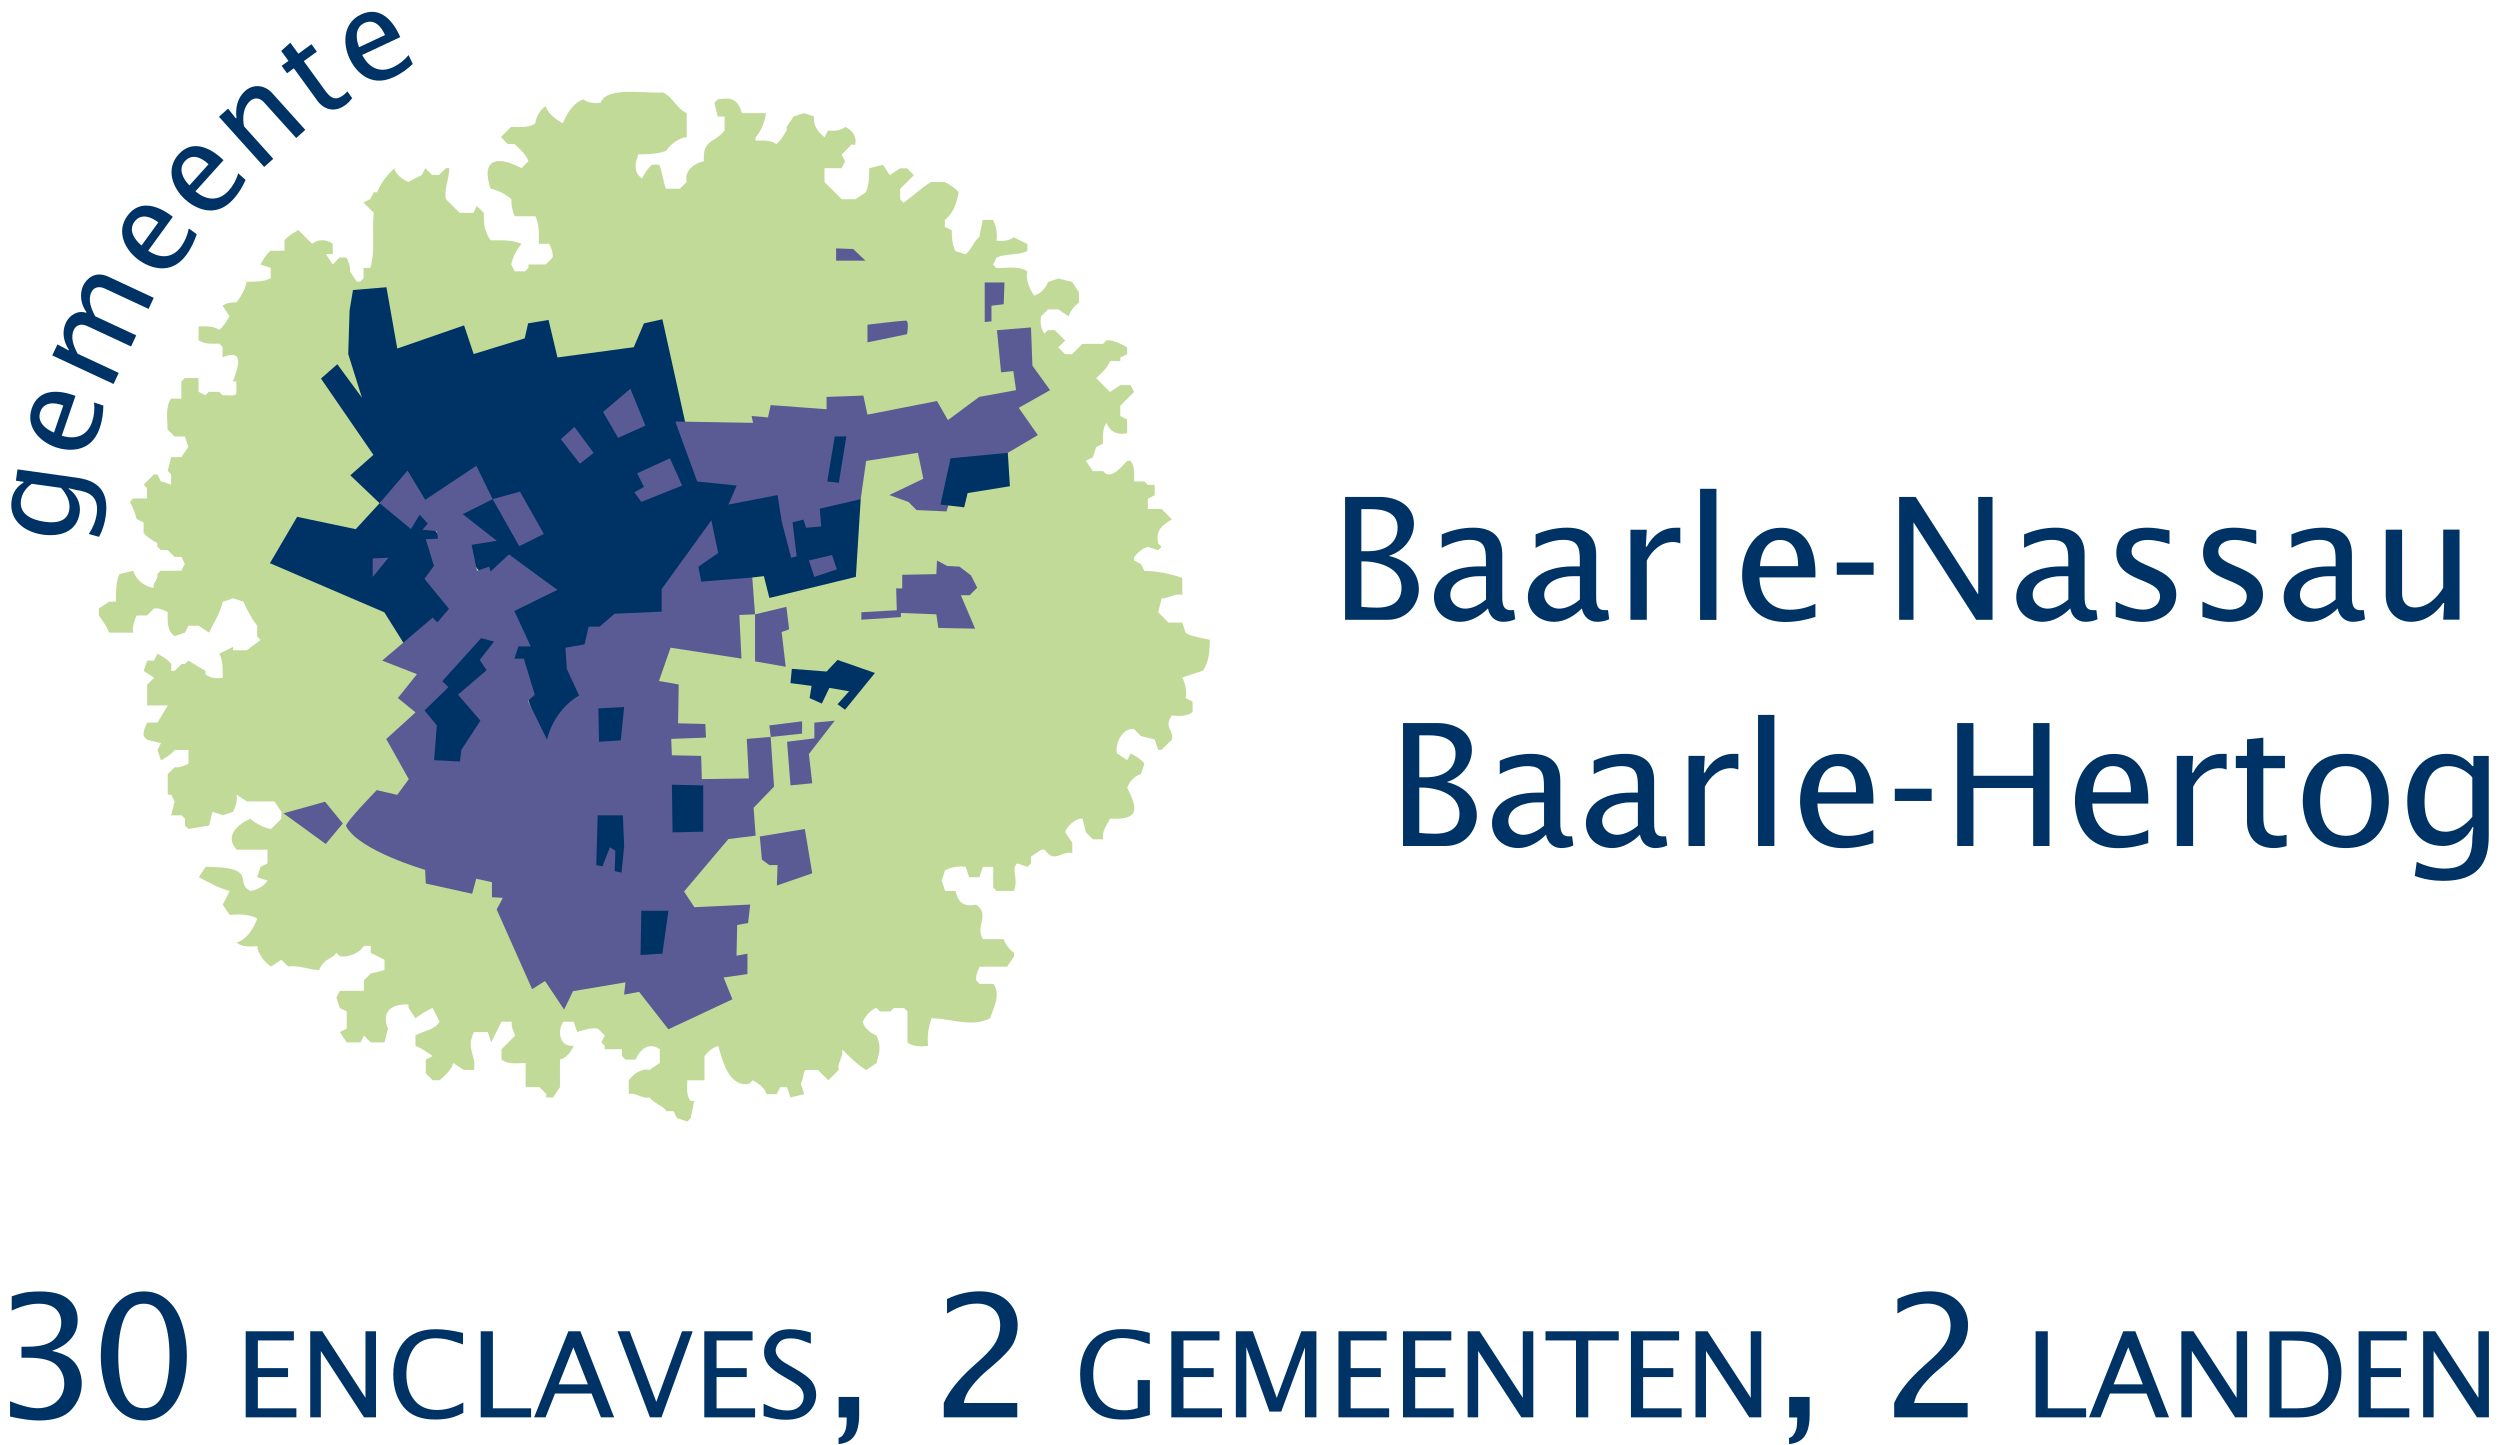 <svg width="192" height="111" viewBox="0 0 192 111" fill="none" xmlns="http://www.w3.org/2000/svg">
<path d="M19.756 48.064C19.321 47.5 18.982 46.866 18.7 46.213L17.905 45.95L17.111 46.213C16.906 47.065 16.439 47.814 16.055 48.589L15.26 48.057H14.466L14.204 48.589L13.409 48.851C12.788 48.435 12.878 47.647 12.878 47C12.577 46.853 12.16 46.661 11.821 46.738L11.289 47.269H10.495C10.309 47.666 10.143 48.147 10.233 48.589H8.382C8.189 48.108 7.895 47.679 7.587 47.269V46.738L8.382 46.206H8.907C8.907 45.47 8.881 44.784 9.169 44.093L10.226 43.83C10.425 44.509 11.11 45.079 11.815 45.149C11.687 44.759 12.205 44.483 12.077 44.093L12.34 43.83H13.928L14.191 43.298L13.928 42.767H13.403L12.871 42.242H12.346L12.084 41.979V41.717C11.706 41.492 11.296 41.275 11.027 40.922V40.128L10.495 39.865C10.373 39.411 10.213 38.95 9.97 38.546L10.233 38.283H11.289V37.489L11.027 37.227L11.821 36.432H12.084L12.346 36.958L13.14 37.22V36.426L12.878 36.163L13.14 35.107H13.935L14.46 34.312L14.197 33.518H13.403L12.871 32.993C12.871 32.231 12.673 31.289 13.134 30.617H13.928V29.297L14.191 29.035H15.248V30.092L15.773 30.354L16.035 30.092H16.829L17.092 30.354C18.328 30.354 18.149 30.578 18.149 29.297H17.886C18.226 28.369 18.886 26.691 17.092 27.447V26.652L16.829 26.39C16.272 26.39 15.728 26.46 15.248 26.127V25.07C15.805 25.07 16.349 25 16.829 25.333C17.182 25.064 17.4 24.654 17.624 24.276L17.092 23.482C17.425 23.251 17.752 23.213 18.149 23.219C18.52 22.79 18.841 22.195 18.943 21.631C19.571 21.631 20.218 21.663 20.794 21.368V20.574L20 20.312C20.224 19.934 20.435 19.524 20.794 19.255H21.851V18.461C22.12 18.108 22.53 17.891 22.908 17.666L23.965 18.723C24.413 18.358 25.105 18.358 25.553 18.723V19.517H25.028L25.553 20.312L26.078 19.78H26.61C26.757 20.081 26.943 20.497 26.872 20.837L27.397 21.631H27.66L27.923 21.368V20.574H28.448C28.858 19.063 28.525 17.833 28.71 16.347L27.916 15.553L28.441 15.29L28.704 14.765H28.967C29.287 13.977 29.697 13.503 30.286 12.914C30.363 13.382 30.933 13.798 31.343 13.971L32.4 13.439L32.662 12.914L33.187 13.439H33.719L34.244 12.914H34.507C34.507 13.702 34.09 14.509 34.244 15.29L35.301 16.347H36.358L36.62 15.815L37.152 16.347C37.152 17.192 37.184 17.743 37.684 18.461C38.497 18.461 39.291 18.403 40.06 18.723C39.688 19.152 39.368 19.748 39.266 20.312L39.528 20.837H40.322L40.585 20.574V20.312H41.904L42.436 19.78C42.506 19.441 42.314 19.024 42.173 18.723H41.379C41.379 18.012 41.45 17.263 41.117 16.61H39.528C39.349 16.187 39.266 15.751 39.266 15.29C38.817 14.906 38.26 14.605 37.677 14.496C36.909 12.222 38.164 11.902 40.053 12.914L40.585 12.382C40.393 11.832 39.925 11.46 39.528 11.063H38.996L38.465 10.531L39.259 9.737C39.887 9.737 40.559 9.853 41.11 9.475C41.161 8.994 41.482 8.411 41.904 8.155C42.129 8.783 42.679 9.154 43.224 9.475C43.525 8.732 44.011 7.905 44.812 7.624C45.139 7.905 45.722 7.97 46.132 7.886C46.573 6.573 49.821 7.239 50.89 7.092C51.678 7.419 51.947 8.354 52.741 8.68V10.531C52.133 10.57 51.48 11.101 51.153 11.588C50.474 11.838 49.757 11.851 49.039 11.851C48.764 12.498 48.629 13.254 49.302 13.702C49.52 13.324 49.737 12.914 50.096 12.645H50.628C50.877 13.241 50.91 13.9 51.153 14.496H52.21L52.741 13.971C52.53 13.119 53.311 12.523 54.061 12.382C53.952 10.653 54.868 11.037 55.649 10.006V8.949H55.124L54.861 7.893L55.124 7.63C56.187 7.457 56.693 7.63 56.975 8.687H58.826C58.775 9.263 58.441 10.115 58.032 10.538V10.8C58.582 10.8 59.133 10.73 59.62 11.063C59.972 10.794 60.19 10.378 60.414 10.006V9.744L60.946 8.949L61.74 8.687L62.534 8.949C62.38 9.571 62.861 10.186 63.328 10.538L63.591 10.013C64.001 10.089 64.584 10.032 64.91 9.75C65.942 10.166 65.813 11.473 65.436 11.069L64.641 11.864L64.904 12.389L64.641 12.92H63.322V13.977L64.641 15.297H65.698L66.492 14.771C66.755 14.157 66.755 13.58 66.755 12.92L67.812 12.658L68.337 13.452L69.131 12.927H69.663L70.188 13.452L69.131 14.509V15.303L69.394 15.566C70.118 15.06 70.745 14.432 71.507 13.977H72.564C72.942 14.195 73.352 14.413 73.621 14.771C73.486 15.559 73.23 16.385 72.564 16.885V17.417L73.096 17.679C73.096 18.249 73.134 18.736 73.358 19.268L74.153 19.53C74.614 19.178 74.748 18.557 75.209 18.211L75.472 16.891H76.266C76.51 17.365 76.618 17.948 76.529 18.48C76.939 18.557 77.521 18.499 77.848 18.217L78.905 18.742V19.274C78.162 19.658 77.272 19.415 76.529 19.799L76.266 20.331L76.529 20.593C77.227 20.593 78.322 20.389 78.905 20.856C78.738 21.445 79.084 22.239 79.43 22.707C79.936 22.528 80.308 22.156 80.487 21.65L81.281 21.388L82.338 21.65L82.863 22.444V23.239C82.517 23.501 82.197 23.873 82.069 24.295L81.275 23.764H80.48L79.949 24.295C79.872 24.705 79.93 25.288 80.211 25.615L80.474 25.352H81.006L81.8 26.146L81.275 26.678L81.8 27.203H82.331L83.126 26.409H84.714L84.977 26.146C85.406 26.05 86.2 26.454 86.565 26.678V27.203L86.04 27.466V27.728H85.246C85.053 28.279 84.586 28.651 84.189 29.048L85.246 30.105L86.04 29.579H86.834L87.097 30.105L86.04 31.161V31.956L86.565 32.218V33.275C85.796 33.422 85.278 33.198 84.977 32.481C84.644 32.968 84.708 33.512 84.714 34.069L84.189 34.332L83.926 35.126L83.395 35.389L83.926 36.183H84.72C85.31 36.932 86.136 35.83 86.571 35.389H86.834C87.173 35.875 87.103 36.413 87.097 36.977H87.891L88.153 37.239H88.685V38.034L88.153 38.296V39.09H89.21L90.004 39.885C89.204 40.378 88.749 40.724 88.948 41.736L89.21 41.998L88.948 42.261L88.153 41.998C87.731 42.126 87.359 42.44 87.097 42.792V43.055L87.628 43.318L87.891 43.849C88.903 43.849 89.844 44.061 90.799 44.381V45.7C90.261 45.527 89.748 45.963 89.21 45.963L88.948 47.02L89.742 47.814H90.799L91.061 48.608C91.465 48.871 92.413 49.031 92.912 49.133C92.912 49.934 92.855 50.831 92.387 51.509L90.799 52.035C91.042 52.509 91.151 53.091 91.061 53.623L91.593 53.886V54.68C91.221 55.019 90.472 55.019 90.004 54.942C89.338 55.903 90.184 56.07 90.004 56.793L89.21 57.588H88.948L88.685 56.793L87.628 56.531L87.097 55.999C86.2 55.871 85.624 57.094 85.777 57.85L86.571 58.382L86.834 57.85C87.212 58.068 87.622 58.292 87.891 58.644L87.628 59.439C87.122 59.618 86.751 59.996 86.571 60.495C87.391 62.122 87.538 62.987 85.252 62.871C85.009 63.352 84.586 63.883 84.727 64.46H83.933L83.401 63.928L83.138 62.871C82.658 62.814 81.889 63.461 81.819 63.928L82.351 64.722V65.517C81.512 65.312 80.98 66.369 80.237 65.254H79.975L79.18 65.786V66.311L78.918 66.573L78.124 66.311C77.611 66.734 78.264 67.464 77.861 68.424H76.541L76.279 68.162V66.573H75.485L75.222 67.368H74.428L74.165 66.573C73.64 66.484 73.051 66.593 72.583 66.836L72.321 67.63L72.583 68.424H73.377C73.615 69.328 73.992 69.667 74.966 69.481C76.08 70.224 74.851 71.191 75.498 72.126H77.086C77.214 72.549 77.528 72.921 77.88 73.183V73.446L77.355 74.24H75.241C75.094 74.541 74.908 74.957 74.979 75.297L75.241 75.559H76.298C76.881 76.405 76.317 77.359 76.035 78.205C74.614 78.941 73.032 78.205 71.546 78.205C71.296 78.858 71.194 79.62 71.283 80.318C70.816 80.395 70.066 80.395 69.695 80.056V77.68L69.432 77.417H68.638L68.375 77.68H67.581L67.319 77.417C66.902 77.475 66.409 78.121 66.262 78.474C66.339 78.948 66.909 79.358 67.319 79.53C67.697 80.414 67.543 80.76 67.319 81.644L66.524 82.176C65.813 81.759 65.25 81.164 64.673 80.587C64.814 81.151 64.27 81.612 64.411 82.176L63.617 82.97L62.822 82.176C61.337 82.176 62.009 82.028 61.503 83.232L61.766 84.027L60.709 84.289L60.446 83.495H59.915L59.652 84.027H58.858C58.8 83.604 58.153 83.117 57.801 82.97L57.538 83.232C56.001 83.533 55.502 81.516 55.162 80.325C54.739 80.446 54.368 80.767 54.105 81.119V82.97H52.786C52.786 83.489 52.671 84.129 53.049 84.552H53.311L53.049 85.871L52.786 86.134L51.992 85.871L51.729 85.34H51.198C50.852 84.878 50.224 84.744 49.878 84.283C49.315 84.424 48.853 83.879 48.29 84.02V82.963C48.642 82.496 49.257 82.016 49.878 82.169L50.672 81.638V80.581C49.84 80.004 49.155 80.568 48.822 81.375H48.027L47.765 81.112V80.581H46.445V80.318L46.183 80.056L46.445 79.524L45.914 78.999C45.389 78.916 44.819 79.095 44.325 79.261L44.063 78.467H43.269C42.763 79.204 42.974 80.427 44.063 80.318C43.89 80.728 43.474 81.298 43.006 81.375V83.489L42.481 84.283H41.949V84.02L41.424 83.489H40.367V81.638C39.759 81.638 39.029 81.785 38.516 81.375V80.581L39.573 79.524C39.426 79.223 39.24 78.807 39.31 78.467H38.516L37.722 80.056L37.459 79.261H36.403C35.756 80.613 36.601 80.984 36.403 82.169H35.608L34.814 81.638C34.673 82.163 34.167 82.63 33.757 82.963H33.226L32.701 82.432V81.375L33.226 81.112C32.816 80.805 32.38 80.517 31.906 80.318V79.524C32.508 79.159 33.36 79.127 33.757 78.467L33.226 77.41C32.752 77.603 32.316 77.897 31.906 78.205L31.375 77.41V77.148C30.094 77.084 29.248 77.673 29.793 78.999L29.53 80.056H28.474L27.948 79.524L27.686 80.056H26.629L26.097 79.261L26.629 78.999V77.68L26.097 77.417L25.835 76.623L26.097 76.091H27.948V75.297L28.474 74.765L29.53 74.503V73.709L28.474 73.177V72.645H27.948C27.609 73.203 26.731 73.561 26.097 73.439L25.835 73.177C25.45 73.747 24.9 73.548 24.515 74.496C23.747 74.496 22.889 74.086 22.139 74.234L21.608 73.709L20.813 74.234C20.327 73.907 19.795 73.254 19.756 72.652C19.289 72.728 18.54 72.728 18.168 72.389C18.969 72.152 19.494 71.281 19.756 70.538C19.161 70.205 18.303 70.192 17.643 70.275L17.111 69.481L17.643 68.424C16.791 68.219 16.035 67.758 15.267 67.368L15.792 66.573C19.936 66.573 17.931 67.778 19.225 68.424C19.705 68.373 20.288 68.053 20.544 67.63L19.75 67.368L20.013 66.573L20.544 66.311V65.254H18.168C17.201 64.159 18.315 63.288 19.225 62.878C19.673 63.262 20.23 63.563 20.813 63.672L21.608 62.878V62.346L21.076 61.552H18.962L18.168 61.027C18.258 61.469 18.091 61.949 17.905 62.346L17.111 62.609L16.317 62.346L16.055 63.403L14.466 63.666L14.204 63.403V62.878L13.941 62.615H13.147L13.409 61.559L13.147 61.033H12.884V59.445L13.416 58.92C13.755 58.99 14.171 58.798 14.473 58.657V57.6H13.416C13.147 57.959 12.73 58.177 12.359 58.395L12.096 57.6L12.359 57.075L11.302 56.813L11.04 56.55C10.969 56.211 11.161 55.794 11.302 55.493H12.096L12.891 54.174H11.302V52.585L11.834 52.054L11.04 51.529L11.302 50.734H11.834L12.096 50.203C12.474 50.427 12.884 50.638 13.153 50.997V51.522H13.416L13.941 50.997H14.204L14.466 50.734L15.786 51.529V51.791C16.112 52.073 16.695 52.137 17.105 52.054C17.105 51.426 17.137 50.779 16.842 50.203L17.899 49.678V49.94H18.956L20.013 49.146L19.75 48.883V48.089L19.756 48.064Z" fill="#C1DA98"/>
<path fill-rule="evenodd" clip-rule="evenodd" d="M29.152 38.648L27.32 40.64L22.818 39.693L20.73 43.254L29.517 47.026L31.349 49.953L36.793 45.297L31.247 37.809L29.152 38.648Z" fill="#003365"/>
<path fill-rule="evenodd" clip-rule="evenodd" d="M29.152 38.648L26.904 36.503L28.678 34.934L24.65 29.073L25.905 27.972L27.795 30.54L26.744 27.19L26.847 23.84L27.109 22.271L29.678 22.06L30.51 26.767L35.641 24.987L36.377 27.19L40.297 25.986L40.559 24.833L42.129 24.571L42.814 27.453L48.674 26.665L49.456 24.833L50.871 24.519L52.703 32.788L54.375 36.452L65.416 38.123L66.102 38.334L65.73 44.304L59.089 45.924L58.666 44.246L57.776 44.355L45.062 49.953L45.011 53.879L42.077 57.959L38.209 47.18L37.472 44.669L33.706 40.064L31.035 37.13L29.152 38.648Z" fill="#003365"/>
<path fill-rule="evenodd" clip-rule="evenodd" d="M64.212 20.017V19.075L65.525 19.127L66.467 20.017H64.212Z" fill="#5A5B95"/>
<path fill-rule="evenodd" clip-rule="evenodd" d="M69.554 24.622C69.24 24.622 66.621 24.936 66.621 24.936V26.294L69.656 25.666C69.656 25.666 69.868 24.622 69.554 24.622Z" fill="#5A5B95"/>
<path fill-rule="evenodd" clip-rule="evenodd" d="M77.143 21.695H75.626V24.731L76.144 24.68V23.476L77.086 23.367L77.143 21.695Z" fill="#5A5B95"/>
<path fill-rule="evenodd" clip-rule="evenodd" d="M79.18 25.147L76.567 25.358L76.881 28.599L77.822 28.497L78.034 29.963L75.203 30.482L72.801 32.263L71.962 30.796L66.62 31.846L66.307 30.38L63.482 30.482V31.43L59.191 31.11L58.98 32.058L57.724 31.949L57.833 32.474L51.864 32.372L53.542 36.977L56.578 37.291L55.944 38.751L59.716 38.021L60.03 40.013L60.76 42.837L61.183 42.728L60.869 40.115L61.702 39.904L61.913 40.531L63.066 40.429L62.957 39.065L66.102 38.335L66.518 35.401L70.495 34.773L70.912 36.765L68.299 38.021L69.765 38.546L70.393 39.174L72.692 39.276L73.845 35.612L77.406 34.773L79.705 33.416L78.239 31.321L80.647 29.963L79.289 28.081L79.18 25.147Z" fill="#5A5B95"/>
<path fill-rule="evenodd" clip-rule="evenodd" d="M48.412 29.855L49.565 32.685L47.47 33.627L46.317 31.635L48.412 29.855Z" fill="#5A5B95"/>
<path fill-rule="evenodd" clip-rule="evenodd" d="M44.12 32.788L43.07 33.73L44.536 35.613L45.587 34.78L44.12 32.788Z" fill="#5A5B95"/>
<path fill-rule="evenodd" clip-rule="evenodd" d="M51.448 35.196L48.937 36.349L49.456 37.393L48.726 37.809L49.251 38.546L52.389 37.291L51.448 35.196Z" fill="#5A5B95"/>
<path fill-rule="evenodd" clip-rule="evenodd" d="M62.124 43.042L63.898 42.626L64.27 43.727L62.54 44.304L62.124 43.042Z" fill="#5A5B95"/>
<path fill-rule="evenodd" clip-rule="evenodd" d="M66.153 47.02L68.875 46.866L68.824 45.188H69.291V44.144L71.911 44.093L71.962 43.049L72.743 43.465L73.685 43.516L74.575 44.195L75.049 45.136L74.473 45.713H73.794L74.889 48.281L72.064 48.224L71.911 47.18L69.189 47.077V47.391L66.153 47.596V47.02Z" fill="#5A5B95"/>
<path fill-rule="evenodd" clip-rule="evenodd" d="M60.395 46.603L57.987 47.18V50.792L60.344 51.208L60.03 48.538L60.606 48.333L60.395 46.603Z" fill="#5A5B95"/>
<path fill-rule="evenodd" clip-rule="evenodd" d="M64.11 55.346L62.541 55.499V56.704L60.446 56.966L60.709 60.316L62.38 60.156L62.124 57.908L64.11 55.346Z" fill="#5A5B95"/>
<path fill-rule="evenodd" clip-rule="evenodd" d="M26.328 63.243L24.963 61.571L21.774 62.461L25.015 64.818L26.328 63.243Z" fill="#5A5B95"/>
<path fill-rule="evenodd" clip-rule="evenodd" d="M39.932 37.758L37.837 38.335L39.88 41.947L41.764 41.005L39.932 37.758Z" fill="#5A5B95"/>
<path fill-rule="evenodd" clip-rule="evenodd" d="M29.831 42.837L28.627 42.888V44.304L29.831 42.837Z" fill="#5A5B95"/>
<path fill-rule="evenodd" clip-rule="evenodd" d="M29.152 38.648L31.298 36.138L32.656 38.386L36.582 35.773L37.837 38.335L35.532 39.487L38.151 41.531L36.217 41.844L36.633 43.836L37.575 43.523L37.677 43.888L39.086 42.581L42.801 45.303L39.502 46.923L40.758 49.645H39.816L39.502 50.587H40.233L41.072 53.36L40.547 53.828L42.013 56.812C42.013 56.812 42.429 54.616 44.473 53.411L43.531 51.368L43.429 49.748L44.895 49.485L45.209 48.128H46.048L47.201 47.135L50.813 46.975V45.245L54.631 39.961L55.156 42.472L53.638 43.516L53.849 44.669L57.775 44.355L57.987 47.18L56.783 47.231L56.943 50.581L51.499 49.742L50.608 52.303L52.126 52.566L52.075 55.551L54.169 55.602L54.221 56.646L51.55 56.748L51.601 58.004L53.849 58.055L53.901 59.836L57.513 59.784L57.353 56.748L59.184 56.595L59.447 60.412L57.878 62.032L58.032 64.178L55.937 64.441L52.536 68.469L53.324 69.673L57.615 69.468L57.455 70.884L56.616 71.038L56.565 73.394L57.404 73.241V74.81L55.572 75.073L56.251 76.744L51.332 79.05L49.084 76.174L47.931 76.386L48.034 75.444L44.005 76.123L43.326 77.538L41.859 75.342L40.867 75.969L38.145 69.846L38.619 68.956L37.78 68.905V67.752L36.575 67.489L36.262 68.642L32.701 67.854L32.649 66.804C32.649 66.804 27.57 65.337 26.578 63.454C26.456 63.217 28.934 60.681 28.934 60.681L30.504 61.046L31.394 59.842L29.665 56.755L31.913 54.712L30.555 53.61L32.022 51.778L29.351 50.734L33.226 47.436L33.591 47.801L34.481 46.757L32.598 44.451L33.328 43.459L32.701 41.415L33.642 41.364L33.54 40.788L32.444 40.685L32.861 40.211L32.233 39.532L31.554 40.627L29.146 38.636L29.152 38.648Z" fill="#5A5B95"/>
<path fill-rule="evenodd" clip-rule="evenodd" d="M58.352 64.242L58.512 66.016L59.088 66.439H59.716L59.664 68.008L62.38 67.067L61.81 63.666L58.352 64.242Z" fill="#5A5B95"/>
<path fill-rule="evenodd" clip-rule="evenodd" d="M59.088 55.711L59.191 56.601L61.599 56.339V55.397L59.088 55.711Z" fill="#5A5B95"/>
<path fill-rule="evenodd" clip-rule="evenodd" d="M36.947 49.011L37.946 49.274L36.844 50.683L37.37 51.471L35.173 53.354L36.896 55.346L35.429 57.594L35.327 58.484L33.341 58.382L33.546 55.711L32.605 54.558L34.436 52.777L33.969 52.31L36.947 49.011Z" fill="#003365"/>
<path fill-rule="evenodd" clip-rule="evenodd" d="M45.952 54.404L47.938 54.295L47.675 56.864L46.003 56.966L45.952 54.404Z" fill="#003365"/>
<path fill-rule="evenodd" clip-rule="evenodd" d="M47.835 62.615H45.901L45.792 66.439L46.266 66.541L46.842 65.075L47.259 65.337L47.208 66.906L47.733 67.015L47.938 64.972L47.835 62.615Z" fill="#003365"/>
<path fill-rule="evenodd" clip-rule="evenodd" d="M54.009 60.316L51.601 60.265L51.652 63.928L54.009 63.871V60.316Z" fill="#003365"/>
<path fill-rule="evenodd" clip-rule="evenodd" d="M51.339 69.942H49.251L49.193 73.343L50.871 73.241L51.339 69.942Z" fill="#003365"/>
<path fill-rule="evenodd" clip-rule="evenodd" d="M65 33.518H64.11L63.533 36.977L64.424 37.079L65 33.518Z" fill="#003365"/>
<path fill-rule="evenodd" clip-rule="evenodd" d="M77.4 34.774L77.56 37.342L74.313 37.867L74.05 38.962L72.225 38.751L73.006 35.196L77.4 34.774Z" fill="#003365"/>
<path fill-rule="evenodd" clip-rule="evenodd" d="M64.321 50.683L63.482 51.573L60.812 51.368L60.709 52.464L62.329 52.675L62.176 53.617L63.117 54.033L63.694 52.829L65.212 53.091L64.321 54.084L64.898 54.507L67.197 51.682L64.321 50.683Z" fill="#003365"/>
<path d="M4.686 37.47C5.096 37.912 5.41 38.508 5.326 39.122C5.192 40.083 4.276 40.192 3.463 40.077C2.367 39.923 1.464 39.462 1.612 38.424C1.682 37.899 2.015 37.444 2.444 37.156L4.692 37.47H4.686ZM1.343 36.048L1.221 36.919L1.804 37.002V37.06C1.266 37.393 0.978 37.835 0.888 38.456C0.677 39.968 1.913 40.864 3.264 41.057C4.584 41.242 5.909 40.877 6.121 39.379C6.223 38.661 5.877 37.944 5.282 37.553V37.496L5.845 37.63C6.844 37.771 7.613 38.123 7.427 39.475C7.35 40.026 7.126 40.551 6.819 41.012L7.607 41.23C7.876 40.736 8.042 40.192 8.119 39.641C8.388 37.7 7.504 36.913 5.941 36.695L1.355 36.048H1.343Z" fill="#003365"/>
<path d="M4.141 33.217C3.495 32.955 2.828 32.404 3.091 31.642C3.366 30.835 4.199 30.892 4.859 31.142L4.148 33.217H4.141ZM5.794 30.405C4.539 29.925 2.976 29.81 2.444 31.353C1.957 32.763 3.008 33.909 4.282 34.351C5.089 34.626 6.96 34.902 7.651 32.891C7.869 32.263 7.927 31.693 7.94 31.148L7.222 30.905C7.28 31.43 7.235 31.917 7.068 32.417C6.697 33.493 5.781 33.787 4.744 33.461L5.794 30.412V30.405Z" fill="#003365"/>
<path d="M5.263 26.909L5.288 26.857C4.878 26.236 4.731 25.487 5.064 24.776C5.333 24.199 5.986 23.802 6.614 24.026L6.64 23.975C6.223 23.405 6.082 22.592 6.383 21.945C6.627 21.432 7.28 20.766 8.318 21.247L11.808 22.873L11.411 23.725L8.055 22.163C7.504 21.906 7.152 22.15 7.018 22.444C6.729 23.059 7.018 23.732 7.312 24.289L10.463 25.756L10.066 26.608L6.71 25.045C6.159 24.788 5.807 25.032 5.673 25.326C5.384 25.941 5.673 26.614 5.967 27.171L9.118 28.638L8.721 29.49L4.014 27.299L4.411 26.447L5.263 26.909Z" fill="#003365"/>
<path d="M10.867 18.851C10.329 18.409 9.848 17.686 10.322 17.039C10.822 16.347 11.597 16.648 12.16 17.077L10.873 18.851H10.867ZM13.268 16.648C12.211 15.822 10.745 15.252 9.784 16.578C8.907 17.782 9.573 19.184 10.668 19.978C11.36 20.478 13.07 21.285 14.319 19.569C14.709 19.03 14.934 18.505 15.107 17.986L14.498 17.545C14.396 18.063 14.216 18.512 13.909 18.941C13.243 19.857 12.276 19.869 11.379 19.255L13.275 16.648H13.268Z" fill="#003365"/>
<path d="M14.55 14.24C14.056 13.746 13.659 12.978 14.197 12.382C14.767 11.748 15.51 12.126 16.016 12.613L14.55 14.24ZM17.163 12.299C16.195 11.364 14.799 10.647 13.71 11.864C12.711 12.972 13.23 14.432 14.236 15.335C14.87 15.905 16.49 16.891 17.912 15.309C18.36 14.816 18.636 14.317 18.86 13.817L18.296 13.311C18.142 13.817 17.918 14.246 17.56 14.643C16.797 15.489 15.837 15.399 15.011 14.694L17.169 12.299H17.163Z" fill="#003365"/>
<path d="M18.117 9.09L18.162 9.052C18.066 8.296 18.232 7.521 18.815 6.996C19.5 6.381 20.378 6.567 20.897 7.143L23.446 9.974L22.748 10.602L20.276 7.861C19.942 7.489 19.526 7.47 19.206 7.758C18.668 8.245 18.617 9.026 18.738 9.699L20.986 12.197L20.288 12.824L16.817 8.969L17.515 8.341L18.123 9.103L18.117 9.09Z" fill="#003365"/>
<path d="M23.92 3.396L24.336 3.966L23.33 4.697L24.951 6.932C25.341 7.47 25.707 7.79 26.334 7.335C26.462 7.246 26.565 7.143 26.674 7.015L27.052 7.54C26.892 7.739 26.725 7.925 26.52 8.072C25.515 8.802 24.714 8.2 24.406 7.777L22.568 5.247L22.043 5.625L21.627 5.055L22.152 4.677L21.595 3.909L22.299 3.281L22.914 4.127L23.92 3.396Z" fill="#003365"/>
<path d="M27.576 3.621C27.32 2.974 27.25 2.109 27.98 1.77C28.755 1.411 29.287 2.045 29.568 2.692L27.583 3.621H27.576ZM30.741 2.858C30.215 1.622 29.21 0.418 27.73 1.11C26.379 1.738 26.283 3.288 26.853 4.511C27.211 5.286 28.32 6.823 30.247 5.92C30.849 5.638 31.304 5.286 31.701 4.914L31.381 4.229C31.041 4.633 30.664 4.94 30.183 5.164C29.152 5.645 28.307 5.19 27.82 4.216L30.741 2.852V2.858Z" fill="#003365"/>
<path d="M104.556 39.103H105.312C106.215 39.103 107.336 39.327 107.336 40.512C107.336 41.819 106.266 42.331 105.075 42.331H104.55V39.103H104.556ZM103.301 47.602H106.554C108.188 47.602 108.969 46.27 108.969 45.265C108.969 43.894 107.951 43.004 106.695 42.703V42.677C107.752 42.35 108.591 41.358 108.591 40.224C108.591 38.853 107.323 38.162 105.965 38.162H103.301V47.602ZM104.556 43.112C105.6 43.087 107.637 43.452 107.637 45.149C107.637 45.751 107.4 46.667 105.741 46.667C105.312 46.667 104.915 46.642 104.556 46.603V43.119V43.112Z" fill="#003365"/>
<path d="M114.125 46.04C113.683 46.418 113.107 46.744 112.517 46.744C111.928 46.744 111.384 46.302 111.384 45.675C111.384 44.579 112.78 44.253 113.523 44.253H114.125V46.04ZM116.277 46.859H116.04C115.336 46.885 115.374 46.168 115.374 45.655V42.575C115.374 41.204 114.593 40.525 113.139 40.525C112.306 40.525 111.493 40.717 110.724 41.044V42.075C111.339 41.748 112.133 41.46 112.838 41.46C113.991 41.46 114.119 42.037 114.119 43.029V43.497H113.625C111.211 43.497 110.128 44.592 110.128 45.847C110.128 47 111.019 47.756 112.152 47.756C112.972 47.756 113.734 47.276 114.279 46.725C114.381 47.327 114.817 47.756 115.438 47.756C115.726 47.756 116.104 47.692 116.367 47.558L116.277 46.853V46.859Z" fill="#003365"/>
<path d="M121.336 46.04C120.895 46.418 120.318 46.744 119.729 46.744C119.14 46.744 118.595 46.302 118.595 45.675C118.595 44.579 119.991 44.253 120.734 44.253H121.336V46.04ZM123.488 46.859H123.251C122.547 46.885 122.585 46.168 122.585 45.655V42.575C122.585 41.204 121.798 40.525 120.35 40.525C119.517 40.525 118.704 40.717 117.935 41.044V42.075C118.55 41.748 119.345 41.46 120.049 41.46C121.196 41.46 121.33 42.037 121.33 43.029V43.497H120.837C118.422 43.497 117.34 44.592 117.34 45.847C117.34 47 118.224 47.756 119.364 47.756C120.19 47.756 120.946 47.276 121.49 46.725C121.593 47.327 122.028 47.756 122.656 47.756C122.944 47.756 123.322 47.692 123.585 47.558L123.495 46.853L123.488 46.859Z" fill="#003365"/>
<path d="M126.403 41.979H126.48C126.909 41.127 127.691 40.532 128.67 40.532H129.048V41.729C128.863 41.665 128.683 41.627 128.485 41.627C127.569 41.627 126.877 42.28 126.474 43.049V47.602H125.218V40.685H126.474L126.397 41.979H126.403Z" fill="#003365"/>
<path d="M131.821 37.54H130.566V47.609H131.821V37.54Z" fill="#003365"/>
<path d="M135.165 43.478C135.216 42.549 135.619 41.467 136.695 41.467C137.829 41.467 138.117 42.536 138.092 43.478H135.165ZM139.424 44.342C139.488 42.555 138.956 40.532 136.772 40.532C134.787 40.532 133.794 42.344 133.794 44.15C133.794 45.284 134.261 47.769 137.099 47.769C137.989 47.769 138.732 47.596 139.424 47.378V46.373C138.783 46.674 138.156 46.827 137.451 46.827C135.933 46.827 135.165 45.796 135.126 44.342H139.424Z" fill="#003365"/>
<path d="M143.894 43.202H141.063V44.144H143.894V43.202Z" fill="#003365"/>
<path d="M145.854 38.162H147.122L151.9 45.623H151.926V38.162H153.027V47.602H151.772L146.981 40.147H146.956V47.602H145.854V38.162Z" fill="#003365"/>
<path d="M158.85 46.04C158.408 46.418 157.831 46.744 157.242 46.744C156.653 46.744 156.108 46.302 156.108 45.675C156.108 44.579 157.505 44.253 158.248 44.253H158.85V46.04ZM161.002 46.859H160.765C160.06 46.885 160.099 46.168 160.099 45.655V42.575C160.099 41.204 159.317 40.525 157.863 40.525C157.031 40.525 156.217 40.717 155.449 41.044V42.075C156.064 41.748 156.858 41.46 157.562 41.46C158.709 41.46 158.843 42.037 158.843 43.029V43.497H158.344C155.929 43.497 154.847 44.592 154.847 45.847C154.847 47 155.737 47.756 156.871 47.756C157.69 47.756 158.453 47.276 158.997 46.725C159.099 47.327 159.535 47.756 160.163 47.756C160.451 47.756 160.829 47.692 161.091 47.558L161.002 46.853V46.859Z" fill="#003365"/>
<path d="M162.494 46.206C163.109 46.52 163.916 46.821 164.607 46.821C165.209 46.821 165.888 46.494 165.888 45.803C165.888 44.342 162.532 44.784 162.532 42.459C162.532 41.153 163.499 40.525 164.921 40.525C165.485 40.525 165.927 40.615 166.618 40.736V41.781C166.068 41.614 165.51 41.467 164.934 41.467C164.358 41.467 163.704 41.704 163.704 42.357C163.704 43.638 167.137 43.426 167.137 45.662C167.137 47.109 165.831 47.763 164.537 47.763C163.871 47.763 163.115 47.564 162.487 47.372V46.206H162.494Z" fill="#003365"/>
<path d="M169.155 46.206C169.77 46.52 170.577 46.821 171.268 46.821C171.87 46.821 172.549 46.494 172.549 45.803C172.549 44.342 169.193 44.784 169.193 42.459C169.193 41.153 170.16 40.525 171.582 40.525C172.146 40.525 172.588 40.615 173.28 40.736V41.781C172.729 41.614 172.172 41.467 171.595 41.467C171.019 41.467 170.365 41.704 170.365 42.357C170.365 43.638 173.798 43.426 173.798 45.662C173.798 47.109 172.492 47.763 171.198 47.763C170.532 47.763 169.776 47.564 169.148 47.372V46.206H169.155Z" fill="#003365"/>
<path d="M179.377 46.04C178.935 46.418 178.359 46.744 177.769 46.744C177.18 46.744 176.636 46.302 176.636 45.675C176.636 44.579 178.032 44.253 178.775 44.253H179.377V46.04ZM181.529 46.859H181.292C180.587 46.885 180.626 46.168 180.626 45.655V42.575C180.626 41.204 179.844 40.525 178.397 40.525C177.558 40.525 176.751 40.717 175.982 41.044V42.075C176.597 41.748 177.391 41.46 178.096 41.46C179.242 41.46 179.377 42.037 179.377 43.029V43.497H178.884C176.469 43.497 175.387 44.592 175.387 45.847C175.387 47 176.277 47.756 177.411 47.756C178.23 47.756 178.993 47.276 179.537 46.725C179.64 47.327 180.075 47.756 180.703 47.756C180.991 47.756 181.369 47.692 181.631 47.558L181.542 46.853L181.529 46.859Z" fill="#003365"/>
<path d="M187.652 47.602H187.639L187.716 46.309H187.639C187.063 47.141 186.204 47.756 185.16 47.756C183.931 47.756 183.226 46.789 183.226 45.758V40.679H184.481V45.598C184.481 46.264 184.872 46.654 185.449 46.654C186.416 46.654 187.159 45.924 187.639 45.149V40.672H188.894V47.59H187.652V47.602Z" fill="#003365"/>
<path d="M109.007 56.473H109.763C110.666 56.473 111.787 56.697 111.787 57.882C111.787 59.189 110.717 59.695 109.526 59.695H109.001V56.467L109.007 56.473ZM107.752 64.972H111.006C112.639 64.972 113.42 63.64 113.42 62.634C113.42 61.264 112.402 60.373 111.146 60.072V60.047C112.203 59.72 113.042 58.727 113.042 57.594C113.042 56.223 111.774 55.532 110.416 55.532H107.752V64.972ZM109.007 60.482C110.051 60.457 112.088 60.822 112.088 62.519C112.088 63.121 111.851 64.031 110.192 64.031C109.763 64.031 109.372 64.005 109.001 63.967V60.482H109.007Z" fill="#003365"/>
<path d="M118.583 63.41C118.141 63.787 117.564 64.114 116.975 64.114C116.386 64.114 115.841 63.672 115.841 63.044C115.841 61.949 117.238 61.623 117.98 61.623H118.583V63.41ZM120.735 64.229H120.498C119.793 64.255 119.831 63.538 119.831 63.025V59.945C119.831 58.574 119.05 57.895 117.596 57.895C116.757 57.895 115.95 58.087 115.182 58.42V59.451C115.796 59.125 116.591 58.837 117.295 58.837C118.442 58.837 118.576 59.413 118.576 60.406V60.873H118.083C115.668 60.873 114.586 61.968 114.586 63.224C114.586 64.377 115.47 65.132 116.61 65.132C117.43 65.132 118.192 64.652 118.736 64.101C118.839 64.703 119.274 65.132 119.902 65.132C120.19 65.132 120.568 65.068 120.831 64.934L120.741 64.229H120.735Z" fill="#003365"/>
<path d="M125.788 63.41C125.346 63.787 124.77 64.114 124.18 64.114C123.591 64.114 123.047 63.672 123.047 63.044C123.047 61.949 124.443 61.623 125.186 61.623H125.788V63.41ZM127.94 64.229H127.703C126.999 64.255 127.037 63.538 127.037 63.025V59.945C127.037 58.574 126.256 57.895 124.808 57.895C123.975 57.895 123.162 58.087 122.393 58.42V59.451C123.008 59.125 123.803 58.837 124.507 58.837C125.66 58.837 125.788 59.413 125.788 60.406V60.873H125.295C122.88 60.873 121.798 61.968 121.798 63.224C121.798 64.377 122.682 65.132 123.822 65.132C124.642 65.132 125.404 64.652 125.948 64.101C126.051 64.703 126.486 65.132 127.114 65.132C127.402 65.132 127.78 65.068 128.043 64.934L127.953 64.229H127.94Z" fill="#003365"/>
<path d="M130.854 59.343H130.931C131.36 58.491 132.148 57.895 133.128 57.895H133.506V59.099C133.32 59.035 133.141 58.997 132.942 58.997C132.026 58.997 131.335 59.65 130.931 60.419V64.972H129.676V58.049H130.931L130.854 59.343Z" fill="#003365"/>
<path d="M136.272 54.904H135.017V64.972H136.272V54.904Z" fill="#003365"/>
<path d="M139.616 60.847C139.667 59.919 140.07 58.836 141.146 58.836C142.28 58.836 142.568 59.906 142.543 60.847H139.616ZM143.875 61.712C143.939 59.925 143.407 57.901 141.223 57.901C139.238 57.901 138.245 59.714 138.245 61.52C138.245 62.654 138.713 65.139 141.55 65.139C142.44 65.139 143.183 64.966 143.875 64.748V63.742C143.234 64.043 142.607 64.197 141.902 64.197C140.384 64.197 139.616 63.166 139.577 61.718H143.875V61.712Z" fill="#003365"/>
<path d="M148.352 60.572H145.521V61.514H148.352V60.572Z" fill="#003365"/>
<path d="M150.312 55.532H151.561V59.579H156.147V55.532H157.402V64.972H156.147V60.521H151.561V64.972H150.312V55.532Z" fill="#003365"/>
<path d="M160.726 60.847C160.777 59.919 161.181 58.836 162.257 58.836C163.39 58.836 163.679 59.906 163.653 60.847H160.726ZM164.985 61.712C165.049 59.925 164.518 57.901 162.334 57.901C160.348 57.901 159.355 59.714 159.355 61.52C159.355 62.654 159.823 65.139 162.66 65.139C163.551 65.139 164.294 64.966 164.985 64.748V63.742C164.345 64.043 163.717 64.197 163.013 64.197C161.501 64.197 160.726 63.166 160.688 61.718H164.985V61.712Z" fill="#003365"/>
<path d="M168.354 59.343H168.431C168.86 58.491 169.648 57.895 170.628 57.895H171.006V59.099C170.82 59.035 170.641 58.997 170.442 58.997C169.526 58.997 168.835 59.65 168.431 60.419V64.972H167.176V58.049H168.431L168.354 59.343Z" fill="#003365"/>
<path d="M175.483 58.055V58.996H173.824V62.679C173.824 63.569 173.965 64.191 174.996 64.191C175.207 64.191 175.4 64.165 175.611 64.114V64.979C175.284 65.068 174.958 65.132 174.618 65.132C172.959 65.132 172.569 63.851 172.569 63.16V58.99H171.71V58.049H172.569V56.78L173.824 56.652V58.049H175.483V58.055Z" fill="#003365"/>
<path d="M180.158 64.191C178.628 64.191 178.186 62.807 178.186 61.514C178.186 60.22 178.634 58.837 180.158 58.837C181.683 58.837 182.131 60.22 182.131 61.514C182.131 62.807 181.689 64.191 180.158 64.191ZM180.158 65.132C182.989 65.132 183.463 62.647 183.463 61.514C183.463 59.957 182.759 57.895 180.158 57.895C177.558 57.895 176.854 59.957 176.854 61.514C176.854 62.647 177.321 65.132 180.158 65.132Z" fill="#003365"/>
<path d="M189.874 62.731C189.362 63.358 188.632 63.877 187.812 63.877C186.518 63.877 186.204 62.686 186.204 61.591C186.204 60.117 186.646 58.837 188.049 58.837C188.753 58.837 189.419 59.189 189.874 59.701V62.731ZM191.13 58.055H189.957V58.837H189.881C189.343 58.196 188.702 57.895 187.869 57.895C185.833 57.895 184.878 59.695 184.878 61.514C184.878 63.333 185.609 64.972 187.62 64.972C188.587 64.972 189.477 64.383 189.881 63.525H189.957L189.881 64.281C189.881 65.626 189.554 66.708 187.741 66.708C186.998 66.708 186.268 66.516 185.602 66.189L185.455 67.272C186.159 67.534 186.902 67.65 187.645 67.65C190.258 67.65 191.136 66.33 191.136 64.229V58.055H191.13Z" fill="#003365"/>
<path d="M0.771 108.791V107.616C1.666 107.976 2.378 108.151 2.889 108.151C3.489 108.151 3.984 107.976 4.36 107.624C4.744 107.272 4.936 106.816 4.936 106.265C4.936 105.713 4.744 105.25 4.352 104.858C3.96 104.466 3.225 104.274 2.146 104.274H1.65V103.427H2.09C3.097 103.427 3.785 103.235 4.152 102.868C4.52 102.5 4.704 102.068 4.704 101.573C4.704 101.133 4.56 100.781 4.264 100.517C3.976 100.254 3.537 100.126 2.969 100.126C2.346 100.126 1.658 100.302 0.899 100.653V99.558C1.442 99.374 1.858 99.262 2.162 99.231C2.466 99.198 2.761 99.183 3.049 99.183C4.048 99.183 4.784 99.382 5.255 99.782C5.727 100.182 5.967 100.709 5.967 101.373C5.967 101.74 5.895 102.068 5.759 102.348C5.623 102.628 5.415 102.884 5.144 103.123C4.864 103.363 4.48 103.571 3.992 103.747C4.608 103.891 5.072 104.075 5.367 104.298C5.663 104.522 5.895 104.802 6.047 105.146C6.199 105.49 6.279 105.849 6.279 106.241C6.279 106.984 6.023 107.64 5.519 108.223C5.016 108.807 4.168 109.095 2.977 109.095C2.386 109.095 1.65 108.991 0.771 108.791Z" fill="#003365"/>
<path d="M11.059 109.093C10.355 109.093 9.748 108.869 9.236 108.414C8.732 107.958 8.357 107.35 8.109 106.575C7.869 105.8 7.741 104.984 7.741 104.137C7.741 103.29 7.861 102.474 8.101 101.699C8.341 100.924 8.716 100.316 9.228 99.86C9.74 99.405 10.347 99.181 11.051 99.181C11.754 99.181 12.362 99.405 12.873 99.86C13.385 100.316 13.752 100.924 13.992 101.699C14.232 102.474 14.352 103.282 14.352 104.137C14.352 104.992 14.232 105.8 13.992 106.567C13.752 107.334 13.385 107.95 12.873 108.406C12.362 108.861 11.754 109.093 11.043 109.093M11.043 108.15C11.73 108.15 12.234 107.782 12.545 107.047C12.857 106.311 13.017 105.344 13.017 104.137C13.017 102.93 12.857 101.963 12.545 101.227C12.234 100.492 11.73 100.124 11.043 100.124C10.355 100.124 9.852 100.492 9.548 101.227C9.236 101.963 9.084 102.93 9.084 104.137C9.084 105.344 9.236 106.311 9.548 107.047C9.86 107.782 10.355 108.15 11.043 108.15Z" fill="#003365"/>
<path d="M18.869 108.853V102.242H22.57V102.946H19.804V105.072H22.122V105.76H19.804V108.158H22.762V108.853H18.869Z" fill="#003365"/>
<path d="M23.825 108.853V102.242H24.752L28.069 107.35V102.242H28.877V108.853H27.957L24.64 103.753V108.853H23.825Z" fill="#003365"/>
<path d="M35.559 108.517C35.288 108.661 35.048 108.757 34.832 108.829C34.616 108.893 34.4 108.949 34.169 108.973C33.937 109.005 33.689 109.021 33.425 109.021C32.314 109.021 31.499 108.693 30.979 108.038C30.459 107.382 30.204 106.551 30.204 105.56C30.204 104.569 30.467 103.713 31.011 103.058C31.547 102.41 32.37 102.083 33.481 102.083C34.073 102.083 34.76 102.178 35.559 102.37V103.25C34.896 103.018 34.432 102.882 34.184 102.842C33.937 102.802 33.697 102.778 33.465 102.778C32.674 102.778 32.098 103.05 31.746 103.585C31.387 104.121 31.211 104.784 31.211 105.56C31.211 106.335 31.411 107.031 31.826 107.534C32.234 108.038 32.818 108.286 33.569 108.286C33.777 108.286 33.985 108.27 34.193 108.23C34.4 108.19 34.608 108.142 34.816 108.062C35.024 107.99 35.28 107.87 35.583 107.71V108.509L35.559 108.517Z" fill="#003365"/>
<path d="M36.919 108.853V102.242H37.854V108.158H40.787V108.853H36.919Z" fill="#003365"/>
<path d="M41.019 108.853L43.649 102.242H44.576L47.166 108.853H46.151L45.432 107.023H42.626L41.898 108.853H41.027H41.019ZM42.898 106.319H45.152L44.033 103.473L42.906 106.319H42.898Z" fill="#003365"/>
<path d="M49.916 108.853L47.422 102.242H48.357L50.404 107.662L52.378 102.242H53.201L50.803 108.853H49.916Z" fill="#003365"/>
<path d="M54.089 108.853V102.242H57.798V102.946H55.032V105.072H57.35V105.76H55.032V108.158H57.99V108.853H54.089Z" fill="#003365"/>
<path d="M58.645 108.733V107.806C59.181 108.054 59.565 108.198 59.812 108.254C60.06 108.302 60.284 108.326 60.492 108.326C60.875 108.326 61.171 108.222 61.395 108.014C61.619 107.806 61.723 107.558 61.723 107.27C61.723 107.055 61.667 106.855 61.547 106.671C61.427 106.487 61.139 106.271 60.676 106.007L60.22 105.744C59.612 105.4 59.205 105.08 58.989 104.792C58.781 104.505 58.677 104.193 58.677 103.841C58.677 103.529 58.757 103.234 58.925 102.962C59.093 102.69 59.317 102.474 59.596 102.314C59.876 102.162 60.228 102.083 60.652 102.083C61.163 102.083 61.707 102.17 62.274 102.338V103.194C61.779 103.002 61.443 102.882 61.259 102.842C61.075 102.802 60.891 102.786 60.708 102.786C60.324 102.786 60.036 102.882 59.852 103.082C59.668 103.282 59.572 103.481 59.572 103.697C59.572 103.841 59.612 103.985 59.7 104.129C59.788 104.273 59.908 104.401 60.052 104.513C60.196 104.617 60.404 104.744 60.66 104.888L61.131 105.16C61.747 105.512 62.162 105.832 62.37 106.119C62.578 106.415 62.682 106.743 62.682 107.127C62.682 107.638 62.482 108.086 62.09 108.469C61.699 108.845 61.115 109.037 60.348 109.037C60.108 109.037 59.884 109.021 59.66 108.989C59.437 108.957 59.101 108.877 58.637 108.749" fill="#003365"/>
<path d="M64.401 110.908V110.436C64.537 110.396 64.649 110.324 64.729 110.22C64.809 110.116 64.88 109.98 64.936 109.82C64.992 109.661 65.024 109.381 65.024 108.989V108.861H64.409V107.286H65.984V108.653C65.984 109.381 65.856 109.924 65.608 110.284C65.36 110.644 64.96 110.852 64.401 110.908Z" fill="#003365"/>
<path d="M72.482 108.853V107.75C72.85 106.895 73.594 105.96 74.705 104.952L75.424 104.305C75.944 103.825 76.303 103.402 76.511 103.01C76.711 102.626 76.815 102.226 76.815 101.811C76.815 101.275 76.655 100.86 76.335 100.564C76.016 100.268 75.576 100.116 75.032 100.116C74.801 100.116 74.577 100.14 74.361 100.18C74.145 100.228 73.913 100.3 73.674 100.396C73.426 100.492 73.114 100.652 72.73 100.876V99.764C73.57 99.365 74.401 99.173 75.232 99.173C76.135 99.173 76.855 99.421 77.375 99.916C77.894 100.412 78.158 101.035 78.158 101.779C78.158 102.266 78.046 102.722 77.838 103.154C77.622 103.585 77.095 104.161 76.248 104.88L75.76 105.296C75.408 105.592 75.048 105.96 74.697 106.383C74.337 106.815 74.113 107.262 74.017 107.75H78.126V108.853H72.498H72.482Z" fill="#003365"/>
<path d="M88.31 108.677C87.734 108.845 87.311 108.941 87.047 108.973C86.783 109.005 86.503 109.021 86.216 109.021C85.424 109.021 84.801 108.877 84.345 108.589C83.889 108.301 83.546 107.894 83.306 107.35C83.066 106.815 82.954 106.207 82.954 105.544C82.954 104.528 83.226 103.697 83.761 103.05C84.297 102.402 85.112 102.074 86.216 102.074C86.879 102.074 87.575 102.17 88.302 102.37V103.233C87.63 103.002 87.175 102.866 86.919 102.826C86.671 102.786 86.431 102.762 86.207 102.762C85.416 102.762 84.841 103.034 84.489 103.577C84.137 104.121 83.961 104.768 83.961 105.544C83.961 106.023 84.033 106.463 84.185 106.879C84.337 107.294 84.585 107.63 84.936 107.902C85.288 108.174 85.768 108.309 86.367 108.309C86.519 108.309 86.663 108.301 86.791 108.285C86.927 108.269 87.119 108.221 87.375 108.142V105.991H88.31V108.669V108.677Z" fill="#003365"/>
<path d="M89.957 108.853V102.242H93.658V102.946H90.892V105.072H93.21V105.76H90.892V108.158H93.85V108.853H89.957Z" fill="#003365"/>
<path d="M94.913 108.853V102.242H96.216L98.054 107.358L99.941 102.242H101.1V108.853H100.22V103.481L98.398 108.413H97.495L95.72 103.465V108.853H94.913Z" fill="#003365"/>
<path d="M102.794 108.853V102.242H106.496V102.946H103.73V105.072H106.048V105.76H103.73V108.158H106.687V108.853H102.794Z" fill="#003365"/>
<path d="M107.75 108.853V102.242H111.46V102.946H108.686V105.072H111.012V105.76H108.686V108.158H111.643V108.853H107.75Z" fill="#003365"/>
<path d="M112.714 108.853V102.242H113.634L116.951 107.35V102.242H117.758V108.853H116.839L113.522 103.753V108.853H112.714Z" fill="#003365"/>
<path d="M121.036 108.853V102.946H118.694V102.242H124.321V102.946H121.979V108.853H121.036Z" fill="#003365"/>
<path d="M125.256 108.853V102.242H128.957V102.946H126.192V105.072H128.51V105.76H126.192V108.158H129.149V108.853H125.256Z" fill="#003365"/>
<path d="M130.213 108.853V102.242H131.14L134.458 107.35V102.242H135.265V108.853H134.346L131.02 103.753V108.853H130.213Z" fill="#003365"/>
<path d="M137.399 110.908V110.436C137.535 110.396 137.647 110.324 137.727 110.22C137.807 110.116 137.879 109.98 137.935 109.82C137.991 109.661 138.023 109.381 138.023 108.989V108.861H137.407V107.286H138.982V108.653C138.982 109.381 138.854 109.924 138.606 110.284C138.359 110.644 137.959 110.852 137.399 110.908Z" fill="#003365"/>
<path d="M145.473 108.853V107.75C145.84 106.895 146.584 105.96 147.695 104.952L148.414 104.305C148.934 103.825 149.294 103.402 149.501 103.01C149.701 102.626 149.805 102.226 149.805 101.811C149.805 101.275 149.645 100.86 149.326 100.564C149.006 100.268 148.566 100.116 148.023 100.116C147.791 100.116 147.567 100.14 147.351 100.18C147.135 100.228 146.904 100.3 146.664 100.396C146.416 100.492 146.104 100.652 145.72 100.876V99.764C146.56 99.365 147.391 99.173 148.222 99.173C149.126 99.173 149.845 99.421 150.365 99.916C150.884 100.412 151.148 101.035 151.148 101.779C151.148 102.266 151.036 102.722 150.828 103.154C150.613 103.585 150.085 104.161 149.238 104.88L148.75 105.296C148.398 105.592 148.039 105.96 147.687 106.383C147.327 106.815 147.103 107.262 147.007 107.75H151.116V108.853H145.489H145.473Z" fill="#003365"/>
<path d="M156.336 108.853V102.242H157.271V108.158H160.213V108.853H156.336Z" fill="#003365"/>
<path d="M160.437 108.853L163.067 102.242H163.994L166.584 108.853H165.569L164.85 107.023H162.044L161.316 108.853H160.445H160.437ZM162.316 106.319H164.57L163.451 103.473L162.324 106.319H162.316Z" fill="#003365"/>
<path d="M167.527 108.853V102.242H168.455L171.772 107.35V102.242H172.579V108.853H171.66L168.335 103.753V108.853H167.527Z" fill="#003365"/>
<path d="M174.29 108.861V102.25H176.488C177.336 102.25 177.983 102.37 178.415 102.618C178.854 102.866 179.198 103.218 179.446 103.697C179.694 104.169 179.822 104.736 179.822 105.4C179.822 106.031 179.71 106.607 179.478 107.127C179.254 107.646 178.902 108.07 178.439 108.39C177.975 108.701 177.328 108.861 176.504 108.861H174.298H174.29ZM175.225 108.158H176.424C177.048 108.158 177.512 108.062 177.823 107.862C178.135 107.662 178.375 107.35 178.551 106.919C178.727 106.487 178.814 106.015 178.814 105.488C178.814 105.024 178.743 104.601 178.591 104.217C178.439 103.833 178.191 103.529 177.855 103.298C177.519 103.066 176.896 102.954 176.001 102.954H175.225V108.166V108.158Z" fill="#003365"/>
<path d="M181.141 108.853V102.242H184.842V102.946H182.076V105.072H184.394V105.76H182.076V108.158H185.034V108.853H181.141Z" fill="#003365"/>
<path d="M186.097 108.853V102.242H187.024L190.341 107.35V102.242H191.149V108.853H190.229L186.904 103.753V108.853H186.097Z" fill="#003365"/>
</svg>

